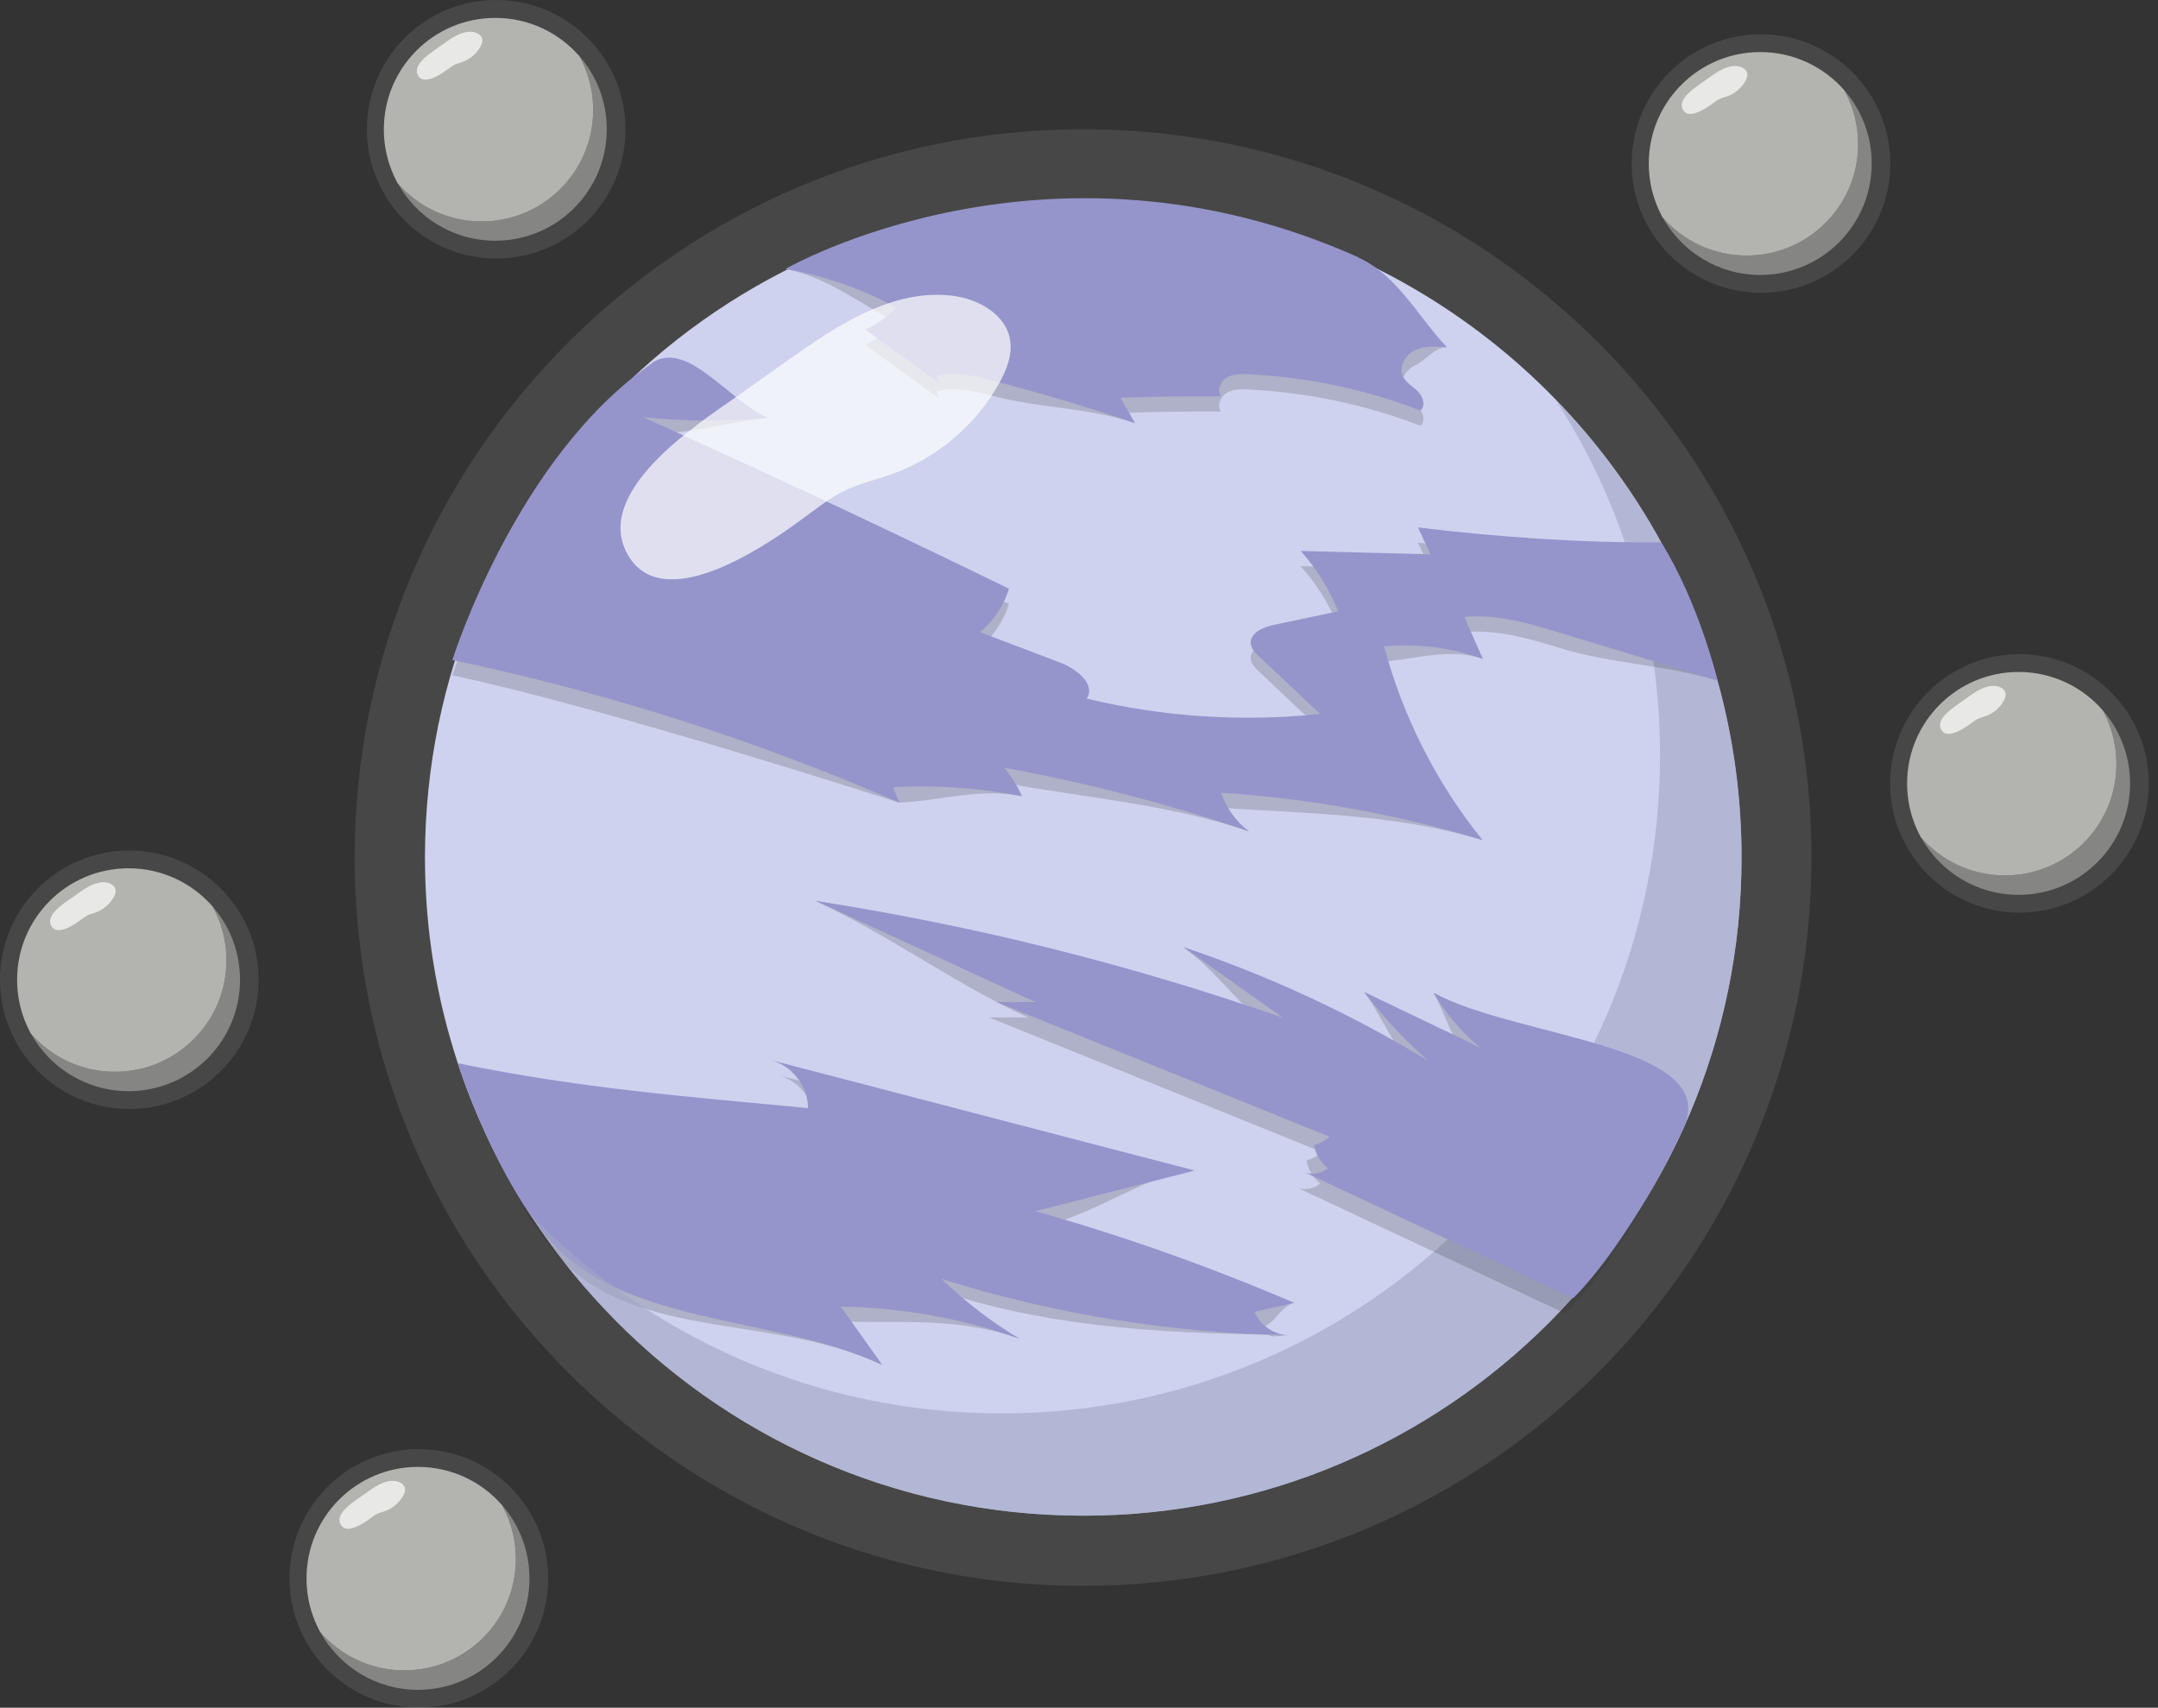<svg width="211" height="167" viewBox="0 0 211 167" fill="none" xmlns="http://www.w3.org/2000/svg">
<rect x="0" y="0" width="211" height="167" fill="#333333" stroke="none"/>
<g clip-path="url(#clip0_1792_8882)">
<path opacity="0.1" d="M169.36 51.481C167.6 48.041 165.56 44.761 163.29 41.671C150.32 24.061 129.45 12.641 105.91 12.641C66.57 12.641 34.68 44.531 34.68 83.861C34.68 91.631 35.93 99.111 38.23 106.111C39.08 108.691 40.07 111.191 41.19 113.631C52.46 138.101 77.2 155.081 105.9 155.081C145.24 155.081 177.12 123.191 177.12 83.851C177.12 72.191 174.32 61.181 169.35 51.461L169.36 51.481Z" fill="white"/>
<path d="M163.251 54.6C161.661 51.49 159.821 48.53 157.761 45.74C156.011 43.36 154.091 41.11 152.041 39C150.091 36.99 148.011 35.12 145.811 33.38C134.841 24.7 120.981 19.5 105.911 19.5C70.361 19.5 41.551 48.32 41.551 83.86C41.551 90.88 42.681 97.64 44.761 103.97C45.521 106.3 46.421 108.56 47.441 110.77C48.701 113.51 50.161 116.15 51.781 118.67C53.931 122.01 56.381 125.14 59.101 128.01C70.831 140.45 87.471 148.22 105.921 148.22C141.471 148.22 170.281 119.4 170.281 83.86C170.281 73.32 167.751 63.37 163.261 54.59L163.251 54.6Z" fill="#CED2EE"/>
<path opacity="0.2" d="M53.778 121.939C61.098 131.329 75.228 128.329 86.008 133.369C84.658 131.469 84.298 131.169 82.948 129.259C88.888 129.339 94.068 128.919 99.668 130.909C96.918 129.259 95.108 128.779 92.808 126.549C103.818 129.999 114.578 130.379 126.118 130.569C124.648 130.589 123.958 131.119 123.398 129.769C124.688 129.479 125.238 127.699 126.538 127.409C118.308 123.869 110.588 122.359 101.968 119.929C107.158 118.609 110.978 115.639 116.168 114.309C102.318 110.699 89.848 108.739 75.998 105.129C78.108 105.619 79.738 107.689 79.728 109.849C67.818 108.729 57.198 107.889 45.488 105.459C45.488 105.459 48.568 115.259 53.778 121.939Z" fill="#2F2E2E"/>
<path d="M53.042 120.451C60.362 129.841 75.482 128.431 86.272 133.481C84.922 131.581 83.572 129.681 82.212 127.781C88.152 127.861 94.072 128.921 99.672 130.911C96.922 129.261 94.372 127.301 92.072 125.071C103.082 128.521 114.592 130.381 126.122 130.571C124.652 130.591 123.222 129.641 122.662 128.291C123.952 128.001 125.242 127.711 126.542 127.411C118.312 123.871 109.852 120.871 101.232 118.441C106.422 117.121 111.612 115.791 116.812 114.471C102.962 110.861 89.122 107.251 75.272 103.641C77.382 104.131 79.012 106.201 79.002 108.361C67.092 107.241 56.472 106.401 44.762 103.971C44.762 103.971 47.842 113.771 53.052 120.451H53.042Z" fill="#9595CC"/>
<path opacity="0.2" d="M132.801 26.658C136.551 28.338 138.661 30.948 141.461 33.958C140.421 33.868 139.331 35.278 138.381 35.718C137.431 36.158 136.731 37.308 137.151 38.258C137.441 38.908 138.131 39.268 138.631 39.758C139.131 40.248 139.431 41.178 138.881 41.628C133.511 39.568 127.821 38.368 122.081 38.088C121.361 38.048 120.591 38.038 119.961 38.408C119.331 38.778 118.961 39.658 119.381 40.248C116.101 40.228 112.831 40.268 109.561 40.388C110.031 41.208 110.501 40.548 110.971 41.378C106.391 39.838 101.751 39.938 97.071 38.718C95.281 38.248 93.401 37.808 91.611 38.268C91.611 38.618 91.801 38.968 92.101 39.158C89.601 37.348 87.101 35.548 84.601 33.738C85.731 33.198 86.771 32.468 87.661 31.588C84.281 29.748 80.601 26.978 76.801 26.318C76.801 26.318 102.401 13.038 132.811 26.658H132.801Z" fill="#2F2E2E"/>
<path d="M132.801 25.178C136.551 26.858 138.661 30.948 141.461 33.959C140.421 33.868 139.331 33.798 138.381 34.228C137.431 34.669 136.731 35.819 137.151 36.769C137.441 37.419 138.131 37.779 138.631 38.269C139.131 38.758 139.431 39.688 138.881 40.139C133.511 38.078 127.821 36.879 122.081 36.599C121.361 36.559 120.591 36.548 119.961 36.919C119.331 37.288 118.961 38.169 119.381 38.758C116.101 38.739 112.831 38.779 109.561 38.898C110.031 39.718 110.501 40.548 110.971 41.368C106.391 39.828 101.751 38.438 97.071 37.218C95.281 36.748 93.401 36.309 91.611 36.769C91.611 37.118 91.801 37.468 92.101 37.658C89.601 35.849 87.101 34.048 84.601 32.239C85.731 31.698 86.771 30.968 87.661 30.088C84.281 28.248 80.601 26.959 76.801 26.299C76.801 26.299 102.401 11.528 132.811 25.159L132.801 25.178Z" fill="#9595CC"/>
<path opacity="0.6" d="M163.251 54.6C161.661 51.49 159.821 48.53 157.761 45.74C156.011 43.36 154.091 41.11 152.041 39C153.211 40.81 154.301 42.67 155.291 44.59C159.781 53.37 162.311 63.32 162.311 73.86C162.311 109.41 133.491 138.22 97.951 138.22C79.831 138.22 63.471 130.72 51.781 118.67C63.231 136.45 83.201 148.22 105.921 148.22C141.471 148.22 170.281 119.4 170.281 83.86C170.281 73.32 167.751 63.37 163.261 54.59L163.251 54.6Z" fill="#A1A5C4"/>
<path opacity="0.2" d="M163.812 111.901C167.792 103.611 148.212 101.501 140.162 97.081C141.342 99.121 142.152 102.431 143.982 103.931C140.202 102.121 137.152 98.821 133.372 97.011C135.232 99.481 136.602 103.231 138.932 105.251C131.392 100.661 124.072 95.431 115.702 92.631C118.952 94.931 121.452 98.721 124.702 101.031C109.862 95.841 95.292 90.531 79.762 88.121C86.922 91.421 93.332 96.191 100.492 99.491C99.232 99.491 97.962 99.491 96.702 99.491C107.552 103.881 118.402 108.271 129.252 112.661C128.822 113.041 128.302 113.331 127.742 113.481C127.902 114.361 128.382 115.181 129.082 115.741C128.502 116.241 127.652 116.421 126.922 116.181C135.632 120.271 144.352 124.371 153.062 128.461C153.062 128.461 158.072 123.881 163.822 111.911L163.812 111.901Z" fill="#2F2E2E"/>
<path d="M164.562 110.422C168.542 102.132 148.222 101.512 140.172 97.082C141.352 99.122 142.912 100.952 144.732 102.442C140.952 100.632 137.162 98.822 133.382 97.002C135.242 99.472 137.352 101.732 139.692 103.762C132.152 99.172 124.092 95.422 115.712 92.622C118.962 94.922 122.202 97.232 125.452 99.532C110.612 94.342 95.302 90.512 79.762 88.102C86.922 91.402 94.072 94.692 101.232 97.992C99.972 97.992 98.702 97.992 97.442 97.992C108.292 102.382 119.142 106.772 129.992 111.162C129.562 111.552 129.042 111.832 128.482 111.982C128.642 112.862 129.122 113.682 129.822 114.242C129.242 114.742 128.392 114.922 127.662 114.682C136.372 118.772 145.092 122.872 153.802 126.962C153.802 126.962 158.812 122.382 164.562 110.412V110.422Z" fill="#9595CC"/>
<path opacity="0.2" d="M63.711 37.009C67.15 34.639 71.24 39.159 75.05 40.879C71.01 41.249 66.921 42.709 62.88 42.289C74.891 47.689 86.811 53.279 98.65 59.059C98.15 60.709 97.15 62.209 95.82 63.309C98.451 64.309 101.07 65.299 103.69 66.299C105.26 66.889 107.17 68.409 106.25 69.809C113.7 71.599 121.46 72.109 129.08 71.309C127.09 69.439 125.1 67.569 123.11 65.689C122.75 65.349 122.37 64.969 122.3 64.479C122.16 63.409 123.49 62.819 124.55 62.599C126.65 62.159 128.75 61.709 130.85 61.269C129.98 59.109 128.73 57.109 127.18 55.369C131.41 55.479 135.64 55.589 139.87 55.699C139.46 54.819 139.05 53.949 138.64 53.069C146.35 54.009 154.66 54.589 162.43 54.529C166.18 60.569 167.93 66.559 167.93 66.559C162.64 64.959 157.83 64.979 152.55 63.379C149.5 62.449 146.34 61.519 143.17 61.819C143.78 63.189 144.39 63.079 144.99 64.449C141.91 63.339 138.59 64.399 135.33 64.699C137.17 71.589 140.47 76.609 144.96 82.159C136.65 79.639 128.05 79.559 119.39 78.999C119.9 80.489 120.86 80.339 122.12 81.299C114.31 78.639 106.3 78.049 98.18 76.559C98.891 77.389 99.481 76.849 99.91 77.859C95.76 77.049 92.16 78.269 87.941 78.499C87.731 77.989 88.15 79.009 87.941 78.499C88.191 78.589 59.34 69.229 44.23 66.039C44.23 66.039 50.42 46.209 63.74 37.019L63.711 37.009Z" fill="#2F2E2E"/>
<path d="M63.711 35.519C67.15 33.149 71.24 39.159 75.05 40.869C71.01 41.239 66.921 41.219 62.88 40.799C74.891 46.199 86.811 51.789 98.65 57.569C98.15 59.219 97.15 60.719 95.82 61.819C98.451 62.819 101.07 63.809 103.69 64.809C105.26 65.399 107.17 66.919 106.25 68.319C113.7 70.109 121.46 70.619 129.08 69.819C127.09 67.949 125.1 66.079 123.11 64.199C122.75 63.859 122.37 63.479 122.3 62.989C122.16 61.919 123.49 61.329 124.55 61.109C126.65 60.669 128.75 60.219 130.85 59.779C129.98 57.619 128.73 55.619 127.18 53.879C131.41 53.989 135.64 54.099 139.87 54.209C139.46 53.329 139.05 52.459 138.64 51.579C146.35 52.519 154.66 53.099 162.43 53.039C166.18 59.079 167.93 66.549 167.93 66.549C162.64 64.949 157.83 63.489 152.55 61.889C149.5 60.959 146.34 60.029 143.17 60.329C143.78 61.699 144.39 63.069 144.99 64.439C141.91 63.329 138.59 62.899 135.33 63.209C137.17 70.099 140.47 76.599 144.96 82.159C136.65 79.639 128.05 78.079 119.39 77.519C119.9 79.009 120.86 80.349 122.12 81.299C114.31 78.639 106.3 76.559 98.18 75.079C98.891 75.909 99.481 76.849 99.91 77.859C95.76 77.049 91.52 76.749 87.3 76.979C87.51 77.489 87.731 77.989 87.941 78.499C73.9 72.369 59.221 67.689 44.23 64.549C44.23 64.549 50.42 44.719 63.74 35.529L63.711 35.519Z" fill="#9595CC"/>
<path opacity="0.7" d="M70.779 39.661C72.909 38.151 75.039 36.641 77.179 35.131C81.929 31.771 87.279 28.241 93.059 28.911C95.599 29.201 98.329 30.701 98.759 33.221C99.009 34.681 98.429 36.161 97.709 37.451C95.439 41.551 91.639 44.781 87.219 46.361C85.739 46.891 84.199 47.241 82.769 47.901C80.969 48.741 79.449 50.041 77.839 51.191C74.279 53.751 64.789 60.061 61.419 54.311C58.049 48.541 66.959 42.351 70.779 39.641V39.661Z" fill="white"/>
<path opacity="0.1" d="M183.439 10.242C183.129 9.632 182.769 9.052 182.359 8.502C180.059 5.382 176.349 3.352 172.179 3.352C165.199 3.352 159.539 9.012 159.539 15.992C159.539 17.372 159.759 18.702 160.169 19.942C160.319 20.402 160.499 20.842 160.699 21.272C162.699 25.612 167.089 28.632 172.189 28.632C179.169 28.632 184.829 22.972 184.829 15.992C184.829 13.922 184.329 11.972 183.449 10.242H183.439Z" fill="white"/>
<path d="M181.819 11.028C181.549 10.498 181.239 9.998 180.889 9.528C180.709 9.288 180.519 9.048 180.329 8.828C180.389 8.928 180.439 9.028 180.489 9.128C181.249 10.618 181.679 12.298 181.679 14.088C181.679 20.108 176.799 24.988 170.779 24.988C167.499 24.988 164.559 23.538 162.559 21.248C164.419 24.608 167.999 26.888 172.109 26.888C178.129 26.888 183.009 22.008 183.009 15.988C183.009 14.198 182.579 12.518 181.819 11.028Z" fill="#858583"/>
<path d="M170.781 24.99C176.801 24.99 181.681 20.11 181.681 14.09C181.681 12.3 181.251 10.62 180.491 9.13C180.441 9.03 180.381 8.93 180.331 8.83C178.331 6.54 175.391 5.09 172.111 5.09C166.091 5.09 161.211 9.97 161.211 15.99C161.211 17.18 161.401 18.33 161.751 19.4C161.881 19.79 162.031 20.18 162.201 20.55C162.311 20.79 162.431 21.02 162.551 21.25C164.551 23.54 167.491 24.99 170.771 24.99H170.781Z" fill="#B3B3B0"/>
<path opacity="0.7" d="M166.13 8.28L167.21 7.52C168.01 6.95 168.91 6.36 169.88 6.47C170.31 6.52 170.77 6.77 170.84 7.2C170.88 7.45 170.78 7.69 170.66 7.91C170.28 8.6 169.64 9.14 168.9 9.41C168.65 9.5 168.39 9.56 168.15 9.67C167.85 9.81 167.59 10.03 167.32 10.22C166.72 10.65 165.12 11.71 164.56 10.75C163.99 9.78 165.49 8.74 166.14 8.28H166.13Z" fill="white"/>
<path opacity="0.1" d="M208.709 70.859C208.399 70.249 208.039 69.669 207.629 69.119C205.329 65.999 201.619 63.969 197.449 63.969C190.469 63.969 184.809 69.629 184.809 76.609C184.809 77.989 185.029 79.319 185.439 80.559C185.589 81.019 185.769 81.459 185.969 81.889C187.969 86.229 192.359 89.249 197.459 89.249C204.439 89.249 210.099 83.589 210.099 76.609C210.099 74.539 209.599 72.589 208.719 70.859H208.709Z" fill="white"/>
<path d="M207.08 71.649C206.81 71.119 206.5 70.619 206.15 70.149C205.97 69.909 205.78 69.669 205.59 69.449C205.65 69.549 205.7 69.649 205.75 69.749C206.51 71.239 206.94 72.919 206.94 74.709C206.94 80.729 202.06 85.609 196.04 85.609C192.76 85.609 189.82 84.159 187.82 81.869C189.68 85.239 193.26 87.509 197.37 87.509C203.39 87.509 208.27 82.629 208.27 76.609C208.27 74.819 207.84 73.139 207.08 71.649Z" fill="#858583"/>
<path d="M196.039 85.611C202.059 85.611 206.939 80.731 206.939 74.711C206.939 72.921 206.509 71.241 205.749 69.751C205.699 69.651 205.639 69.551 205.589 69.451C203.589 67.161 200.649 65.711 197.369 65.711C191.349 65.711 186.469 70.591 186.469 76.611C186.469 77.801 186.659 78.951 187.009 80.021C187.139 80.411 187.289 80.801 187.459 81.171C187.569 81.411 187.689 81.641 187.809 81.871C189.809 84.161 192.749 85.611 196.029 85.611H196.039Z" fill="#B3B3B0"/>
<path opacity="0.7" d="M191.388 68.901C191.748 68.651 192.108 68.391 192.468 68.141C193.268 67.572 194.168 66.981 195.138 67.091C195.568 67.141 196.028 67.391 196.098 67.822C196.138 68.072 196.038 68.311 195.918 68.531C195.538 69.222 194.898 69.761 194.158 70.031C193.908 70.121 193.648 70.181 193.408 70.291C193.108 70.431 192.848 70.651 192.578 70.841C191.978 71.272 190.378 72.332 189.818 71.371C189.248 70.401 190.748 69.362 191.398 68.901H191.388Z" fill="white"/>
<path opacity="0.1" d="M59.771 6.89C59.461 6.28 59.101 5.7 58.691 5.15C56.391 2.03 52.681 0 48.511 0C41.531 0 35.871 5.66 35.871 12.64C35.871 14.02 36.091 15.35 36.501 16.59C36.651 17.05 36.831 17.49 37.031 17.92C39.031 22.26 43.421 25.28 48.521 25.28C55.501 25.28 61.161 19.62 61.161 12.64C61.161 10.57 60.661 8.62 59.781 6.89H59.771Z" fill="white"/>
<path d="M58.139 7.68C57.869 7.15 57.559 6.65 57.209 6.18C57.029 5.94 56.839 5.7 56.649 5.48C56.709 5.58 56.759 5.68 56.809 5.78C57.569 7.27 57.999 8.95 57.999 10.741C57.999 16.761 53.119 21.64 47.099 21.64C43.819 21.64 40.879 20.191 38.879 17.901C40.739 21.27 44.319 23.541 48.429 23.541C54.449 23.541 59.329 18.66 59.329 12.64C59.329 10.851 58.899 9.17 58.139 7.68Z" fill="#858583"/>
<path d="M47.101 21.65C53.121 21.65 58.001 16.77 58.001 10.75C58.001 8.96 57.571 7.28 56.811 5.79C56.761 5.69 56.701 5.59 56.651 5.49C54.651 3.2 51.711 1.75 48.431 1.75C42.411 1.75 37.531 6.63 37.531 12.65C37.531 13.84 37.721 14.99 38.071 16.06C38.201 16.45 38.351 16.84 38.521 17.21C38.631 17.45 38.751 17.68 38.871 17.91C40.871 20.2 43.811 21.65 47.091 21.65H47.101Z" fill="#B3B3B0"/>
<path opacity="0.7" d="M42.451 4.929C42.811 4.679 43.171 4.419 43.531 4.169C44.331 3.599 45.231 3.009 46.201 3.119C46.631 3.169 47.091 3.419 47.161 3.849C47.201 4.099 47.101 4.339 46.981 4.559C46.601 5.249 45.961 5.789 45.221 6.059C44.971 6.149 44.711 6.209 44.471 6.319C44.171 6.459 43.911 6.679 43.641 6.869C43.041 7.299 41.441 8.359 40.881 7.399C40.311 6.429 41.811 5.389 42.461 4.929H42.451Z" fill="white"/>
<path opacity="0.1" d="M23.9 90.062C23.59 89.452 23.23 88.872 22.82 88.322C20.52 85.202 16.81 83.172 12.64 83.172C5.66 83.172 0 88.832 0 95.812C0 97.192 0.22 98.522 0.63 99.762C0.78 100.222 0.96 100.662 1.16 101.092C3.16 105.432 7.55 108.452 12.65 108.452C19.63 108.452 25.29 102.792 25.29 95.812C25.29 93.742 24.79 91.792 23.91 90.062H23.9Z" fill="white"/>
<path d="M22.279 90.848C22.009 90.318 21.7 89.818 21.349 89.348C21.169 89.108 20.98 88.868 20.79 88.648C20.849 88.748 20.899 88.848 20.95 88.948C21.709 90.438 22.14 92.118 22.14 93.908C22.14 99.928 17.259 104.808 11.239 104.808C7.96 104.808 5.02 103.358 3.02 101.068C4.88 104.428 8.46 106.708 12.569 106.708C18.59 106.708 23.47 101.828 23.47 95.808C23.47 94.018 23.04 92.338 22.279 90.848Z" fill="#858583"/>
<path d="M11.242 104.81C17.262 104.81 22.142 99.93 22.142 93.91C22.142 92.12 21.712 90.44 20.952 88.95C20.902 88.85 20.842 88.75 20.792 88.65C18.792 86.36 15.852 84.91 12.572 84.91C6.552 84.91 1.672 89.79 1.672 95.81C1.672 97 1.862 98.15 2.212 99.22C2.342 99.61 2.492 100 2.662 100.37C2.772 100.61 2.892 100.84 3.012 101.07C5.012 103.36 7.952 104.81 11.232 104.81H11.242Z" fill="#B3B3B0"/>
<path opacity="0.7" d="M6.591 88.101C6.951 87.851 7.311 87.591 7.671 87.341C8.471 86.771 9.371 86.181 10.341 86.291C10.771 86.341 11.231 86.591 11.301 87.021C11.341 87.271 11.241 87.511 11.121 87.731C10.741 88.421 10.101 88.961 9.361 89.231C9.111 89.321 8.851 89.381 8.611 89.491C8.311 89.631 8.051 89.851 7.781 90.041C7.181 90.471 5.581 91.531 5.021 90.561C4.451 89.591 5.951 88.551 6.601 88.091L6.591 88.101Z" fill="white"/>
<path opacity="0.1" d="M52.209 148.601C51.899 147.991 51.539 147.411 51.129 146.861C48.829 143.741 45.119 141.711 40.949 141.711C33.969 141.711 28.309 147.371 28.309 154.351C28.309 155.731 28.529 157.061 28.939 158.301C29.089 158.761 29.269 159.201 29.469 159.631C31.469 163.971 35.859 166.991 40.959 166.991C47.939 166.991 53.599 161.331 53.599 154.351C53.599 152.281 53.099 150.331 52.219 148.601H52.209Z" fill="white"/>
<path d="M50.58 149.391C50.31 148.861 50 148.361 49.65 147.891C49.47 147.651 49.28 147.411 49.09 147.191C49.15 147.291 49.2 147.391 49.25 147.491C50.01 148.981 50.44 150.661 50.44 152.451C50.44 158.471 45.56 163.351 39.54 163.351C36.26 163.351 33.32 161.901 31.32 159.611C33.18 162.971 36.76 165.251 40.87 165.251C46.89 165.251 51.77 160.371 51.77 154.351C51.77 152.561 51.34 150.881 50.58 149.391Z" fill="#858583"/>
<path d="M39.539 163.349C45.559 163.349 50.439 158.469 50.439 152.449C50.439 150.659 50.009 148.979 49.249 147.489C49.199 147.389 49.139 147.289 49.089 147.189C47.089 144.899 44.149 143.449 40.869 143.449C34.849 143.449 29.969 148.329 29.969 154.349C29.969 155.539 30.159 156.689 30.509 157.759C30.639 158.149 30.789 158.539 30.959 158.909C31.069 159.149 31.189 159.379 31.309 159.609C33.309 161.899 36.249 163.349 39.529 163.349H39.539Z" fill="#B3B3B0"/>
<path opacity="0.7" d="M34.888 146.64C35.248 146.39 35.608 146.13 35.968 145.88C36.768 145.31 37.668 144.72 38.638 144.83C39.068 144.88 39.528 145.13 39.598 145.56C39.638 145.81 39.538 146.05 39.418 146.27C39.038 146.96 38.398 147.5 37.658 147.77C37.408 147.86 37.148 147.92 36.908 148.03C36.608 148.17 36.348 148.39 36.078 148.58C35.478 149.01 33.878 150.07 33.318 149.1C32.748 148.13 34.248 147.09 34.898 146.63L34.888 146.64Z" fill="white"/>
</g>
<defs>
<clipPath id="clip0_1792_8882">
<rect width="210.09" height="166.99" fill="white"/>
</clipPath>
</defs>
</svg>
